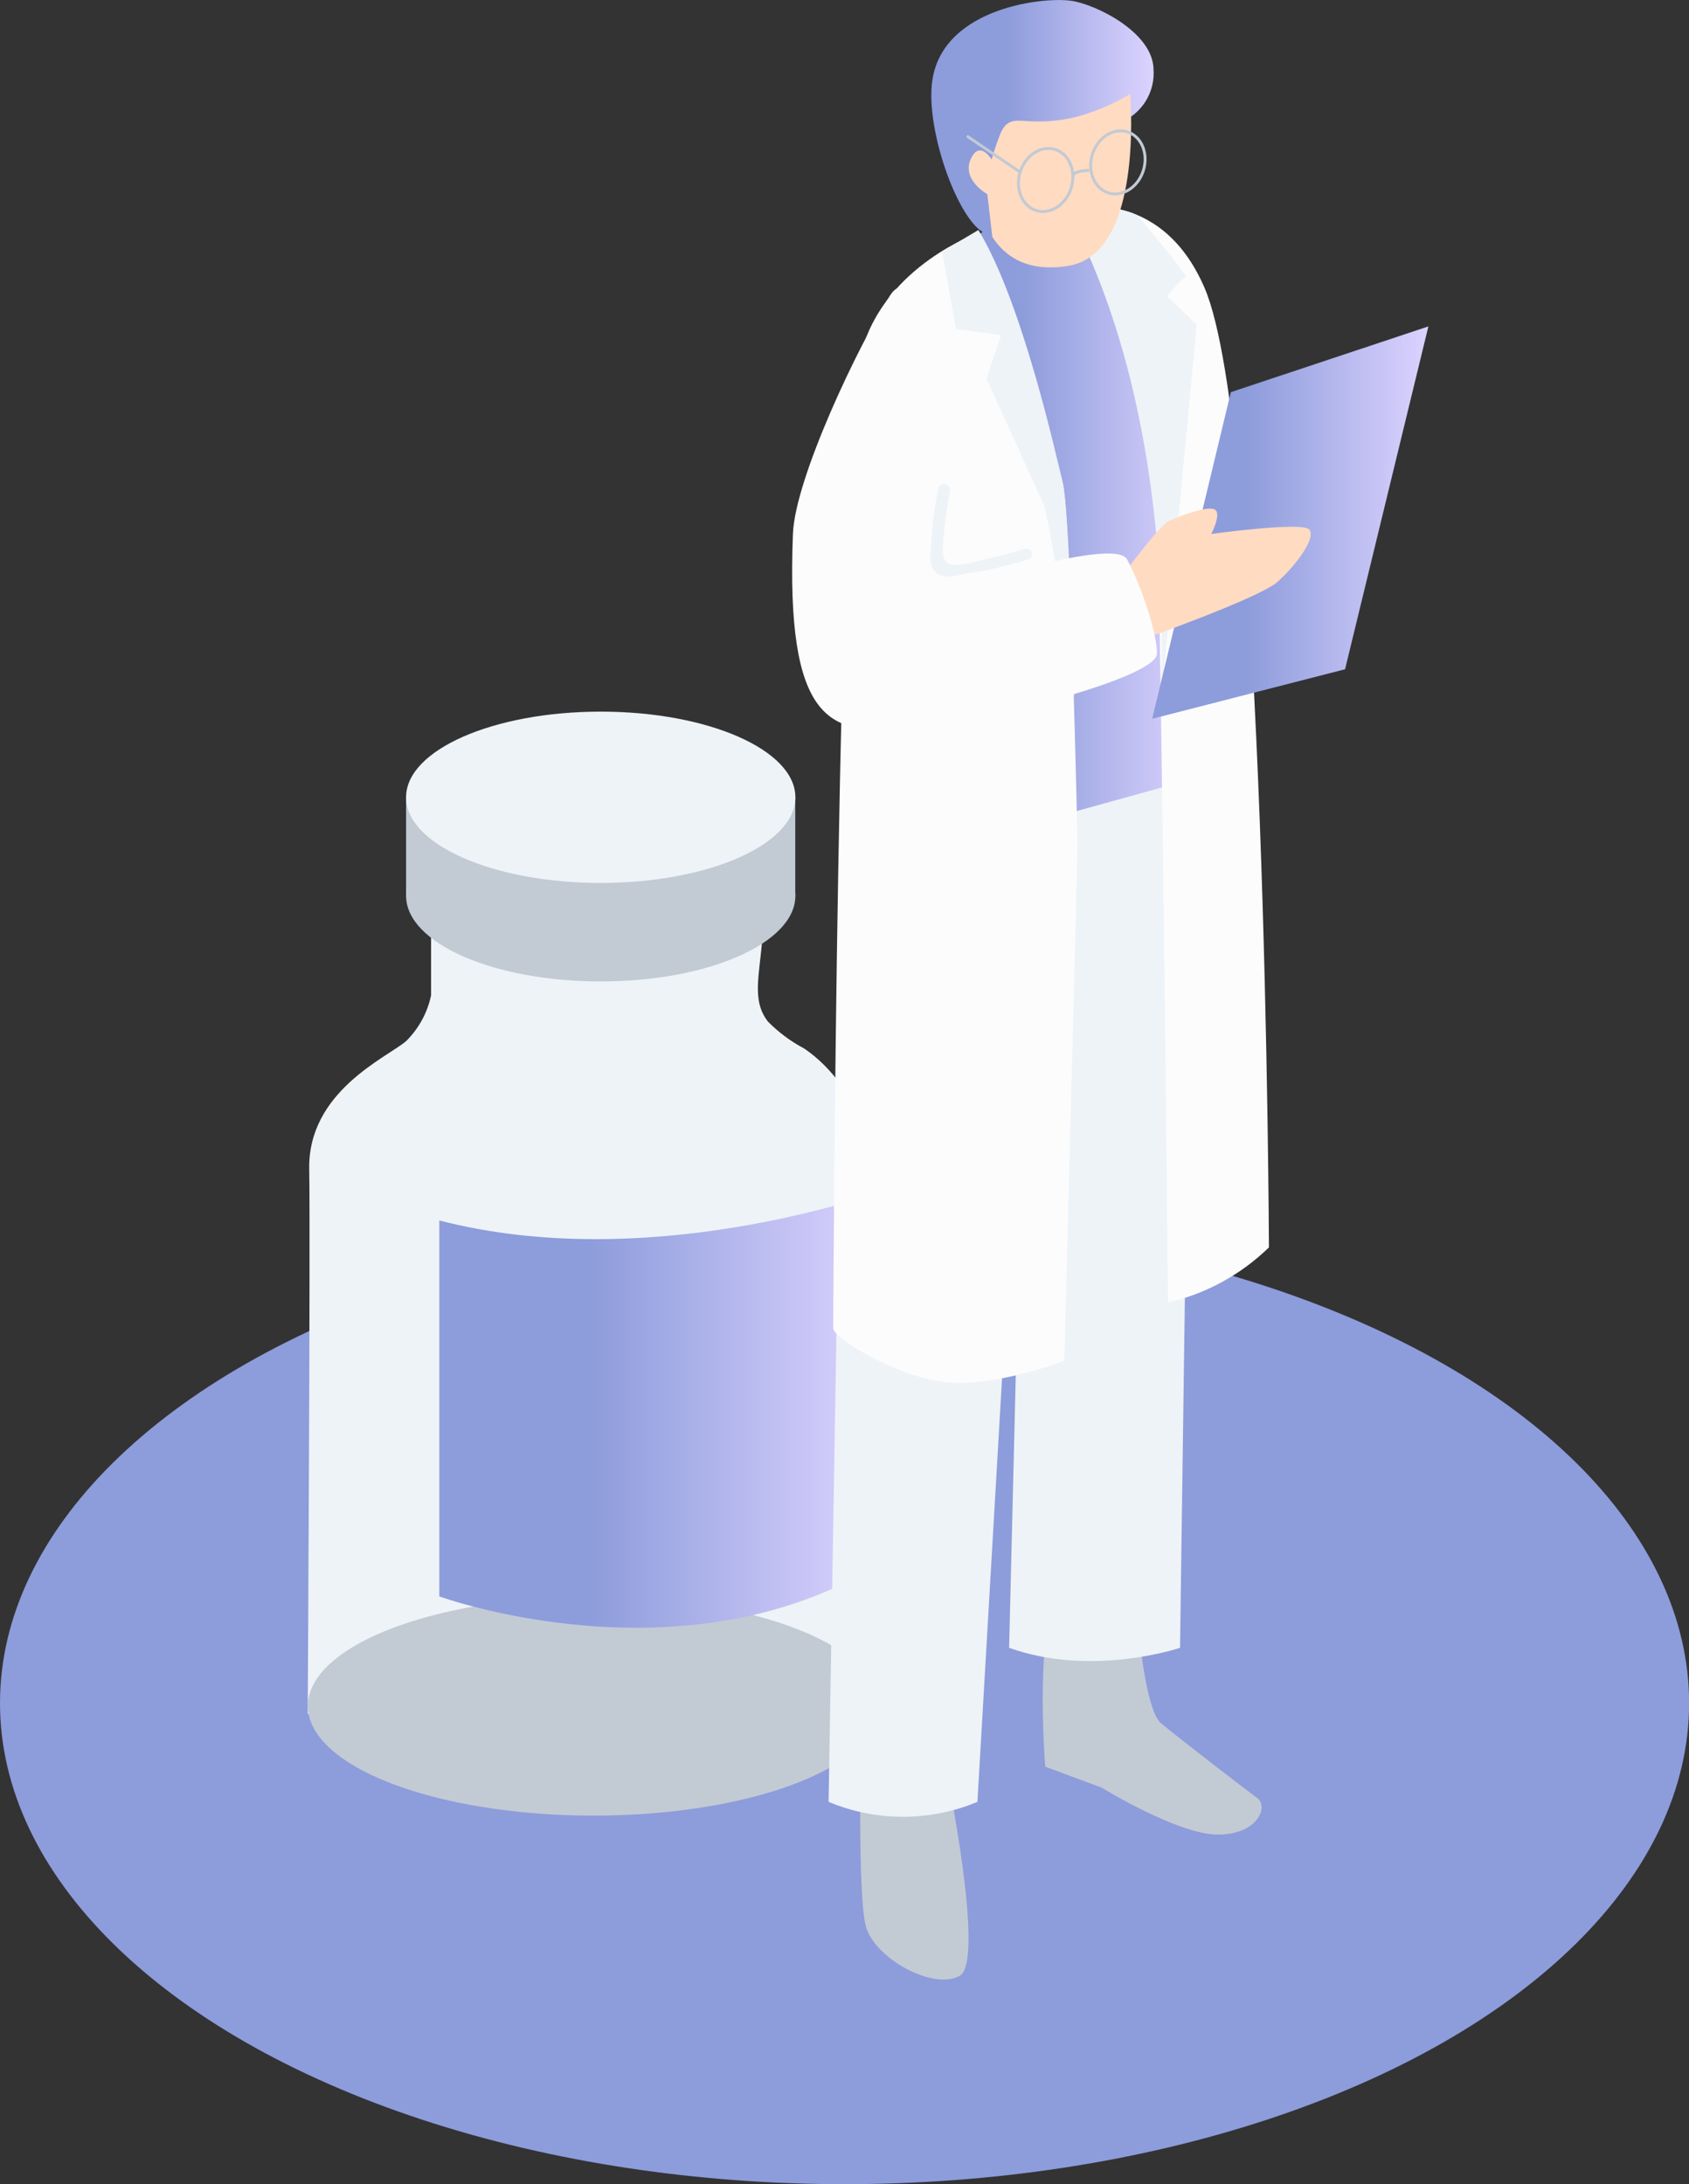 <?xml version="1.0" encoding="UTF-8"?><svg id="_レイヤー_2" xmlns="http://www.w3.org/2000/svg" width="145.95" height="188.7" xmlns:xlink="http://www.w3.org/1999/xlink" viewBox="0 0 145.95 188.7"><rect x="0" y="0" width="145.95" height="188.7" fill="#333333" stroke="none"/><defs><style>.cls-1{stroke-miterlimit:10.15;stroke-width:.25px;}.cls-1,.cls-2{fill:none;stroke:#c2cad4;}.cls-3{fill:#78a9f8;}.cls-4{fill:#fefffa;}.cls-5{fill:url(#_名称未設定グラデーション_5-3);}.cls-6{fill:url(#_名称未設定グラデーション_5-2);}.cls-7{fill:#edefdf;}.cls-8{fill:#c2cad4;}.cls-9{fill:#8d9cdb;}.cls-10{fill:url(#_名称未設定グラデーション_5);}.cls-11{fill:#eef3f7;}.cls-12{fill:url(#_名称未設定グラデーション_5-4);}.cls-2{stroke-miterlimit:10.15;stroke-width:.25px;}.cls-13{fill:#ffdbc2;}.cls-14{fill:#fcfcfc;}</style><linearGradient id="_名称未設定グラデーション_5" x1="37.96" y1="121.83" x2="75.97" y2="121.83" gradientUnits="userSpaceOnUse"><stop offset=".34" stop-color="#8d9cdb"/><stop offset="1" stop-color="#dcd3ff"/></linearGradient><linearGradient id="_名称未設定グラデーション_5-2" x1="80.51" y1="46.56" x2="103.39" y2="46.56" xlink:href="#_名称未設定グラデーション_5"/><linearGradient id="_名称未設定グラデーション_5-3" x1="99.56" y1="45.15" x2="123.43" y2="45.15" xlink:href="#_名称未設定グラデーション_5"/><linearGradient id="_名称未設定グラデーション_5-4" x1="80.47" y1="10.13" x2="99.69" y2="10.13" xlink:href="#_名称未設定グラデーション_5"/></defs><g id="_レイヤー_1-2"><ellipse id="_楕円形_13" class="cls-9" cx="72.98" cy="147.14" rx="72.98" ry="41.56"/><path class="cls-11" d="M37.25,77.74v8.25c-.31,1.5-1.07,2.88-2.16,3.96-1.67,1.42-8.5,4.34-8.37,11.07,.11,6.09-.13,47.06-.13,47.06h49.39v-47.07s-1.5-7.04-6.48-10.42c-1.16-.61-2.22-1.4-3.14-2.33-1.44-1.84-.71-4.06-.49-7.18,.02-1.38-.04-2.77-.17-4.14"/><polyline class="cls-8" points="35.09 68.88 35.09 77.39 68.72 77.39 68.72 68.88"/><ellipse class="cls-8" cx="51.91" cy="77.39" rx="16.82" ry="7.4"/><ellipse class="cls-11" cx="51.91" cy="68.88" rx="16.82" ry="7.4"/><ellipse class="cls-8" cx="51.29" cy="147.39" rx="24.69" ry="9.47"/><path class="cls-10" d="M75.97,103.02c-.64,.13-19.92,7.1-38.01,2.42v32.48s21.07,7.66,38.01-2.8v-32.09Z"/><g><polyline class="cls-4" points="93.38 59.57 93.38 55.64 99.44 58.44 98.92 60.24"/><polyline class="cls-3" points="93.38 55.64 93.38 51.69 99.44 54.5 98.92 56.3"/><polyline class="cls-7" points="93.36 57.98 93.15 88.8 96.29 90.39 97.97 84.77 97.97 63.91 97.97 59.11"/><polygon class="cls-4" points="99.67 62.32 99.67 88.44 96.29 90.39 96.29 59.11 99.67 62.32"/><path class="cls-6" d="M80.51,23.36l6.58-4.98s9.61,.29,9.33,.89,6.98,15.67,6.98,15.67l-1.43,32.63-11.91,7.17"/><path class="cls-8" d="M98.22,139.13s.63,8.5,2.1,9.74,7.32,5.73,8.32,6.47,.05,3.16-3.4,3.16-10.05-4.06-10.05-4.06l-4.87-1.81s-.68-8.23,.37-13.3,7.53-.2,7.53-.2Z"/><path class="cls-8" d="M81.75,152.86s3.43,16.56,1.18,17.84c-2.25,1.28-7.35-1.47-8.12-4.31s-.49-19.7,0-19.8"/><path class="cls-11" d="M102.82,80.89l-.85,61.47s-7.58,2.58-14.77,0l1.42-58.17-4.16,71.48c-4.11,1.72-8.75,1.72-12.86,0l1.34-80.03,29.05-8.05,.83,13.31Z"/><path class="cls-14" d="M92.22,18.06s7.98-2.26,11.88,6.84c5.29,12.33,5.55,82.87,5.55,82.87-2.42,2.35-5.43,4-8.72,4.76,0,0-.68-72.81-1.26-77.4-.95-7.6-7.45-17.07-7.45-17.07Z"/><path class="cls-11" d="M98.31,18.63s4.5,5.35,4.16,5.35-1.61,1.61-1.61,1.61l2.55,2.46-3.26,34.51s2.36-25.04-7.94-44.39c-.01-.04,4.43-.57,6.1,.46Z"/><path class="cls-14" d="M84.55,20.12s-7.99,2.78-10.07,10.15c-2.14,7.56-2.48,83.69-2.48,84.49s5.07,3.98,9.37,4.61,10.6-1.81,10.6-1.81l1.15-44.4s-.54-25.52-1.14-30.41-7.43-22.63-7.43-22.63Z"/><path class="cls-11" d="M84.55,19.87l-3.14,1.86,1.2,6.7,3.9,.52-1.27,3.74s4.17,9.21,4.89,10.77,2.71,16.85,2.71,16.85c0,0-.47-16.55-1.01-18.66s-3.45-15.48-7.28-21.77Z"/><polygon class="cls-5" points="103.08 47.51 106.36 33.88 123.43 28.2 116.23 57.82 99.56 62.1 103.08 47.51"/><path class="cls-13" d="M96.28,50.69s3.82-5.29,4.75-5.69,3.14-1.28,3.88-1.01-.24,2.14-.24,2.14c0,0,7.76-1.07,8.45-.4s-1.14,3.13-2.74,4.55-12.18,5.15-12.18,5.15l-1.92-4.73Z"/><path class="cls-14" d="M88.63,49.07c-2.44,.7-4.91,1.24-7.42,1.62-.8,0-1.78-.2-2.03-1.01-.08-.29-.1-.59-.06-.88,.21-3.39,.63-6.76,1.27-10.09,.47-2.98,3.27-3.25,1.79-6.03-2.21-4.13-3.61-9.71-5.25-7.18-2.7,4.2-8.22,15.78-8.41,20.61-.65,16.41,3.35,17.11,8.89,16.95,5.54-.16,22.42-4.31,22.56-6.56,.09-1.43-1.17-5.5-2.57-8.17-.62-1.09-4.82-.24-8.77,.73Z"/><path class="cls-12" d="M97.4,10.29c1.51-.87,2.39-2.52,2.28-4.25,0-3.24-5.01-5.67-7.1-5.97-2.66-.38-11.53,.73-12.07,7.35-.39,4.61,2.77,12.79,5.07,12.85"/><path class="cls-13" d="M85.2,15.69c.23-1.03,.51-2.05,.84-3.04,.12-.35,.24-.68,.37-1.01,.63-1.63,1.59-1.15,3.04-1.15,1.14,.03,2.28-.09,3.39-.35,1.7-.44,3.33-1.12,4.83-2.03,.22,3.55,.37,13.98-5.41,14.87-3.51,.55-5.43-.84-6.51-2.51-.19-1.62-.38-3.2-.56-4.78Z"/><path class="cls-13" d="M86.49,15.27s-1.4-3.54-2.47-1.79c-1.18,1.96,1.35,3.33,1.35,3.33"/><ellipse class="cls-2" cx="96.6" cy="14.03" rx="2.76" ry="2.31" transform="translate(54.97 102.32) rotate(-73.02)"/><ellipse class="cls-2" cx="90.35" cy="15.55" rx="2.76" ry="2.31" transform="translate(49.1 97.42) rotate(-73.02)"/><line class="cls-1" x1="88.15" y1="14.87" x2="83.55" y2="11.75"/><path class="cls-1" d="M94.12,14.72s-1.11,0-1.41,.39"/><path class="cls-11" d="M88.52,47.42c-1.01,.3-1.96,.58-2.96,.8s-2.55,.75-3.45,.52-.61-1.78-.55-2.59c.1-1.24,.28-2.47,.53-3.68,.13-.64-.85-.91-1.01-.27-.31,1.48-.51,2.98-.61,4.5,0,.87-.37,2.25,.5,2.83s1.83,.15,2.62,0c1.75-.24,3.47-.64,5.16-1.18,.71-.14,.45-1.13-.21-.92Z"/></g></g></svg>